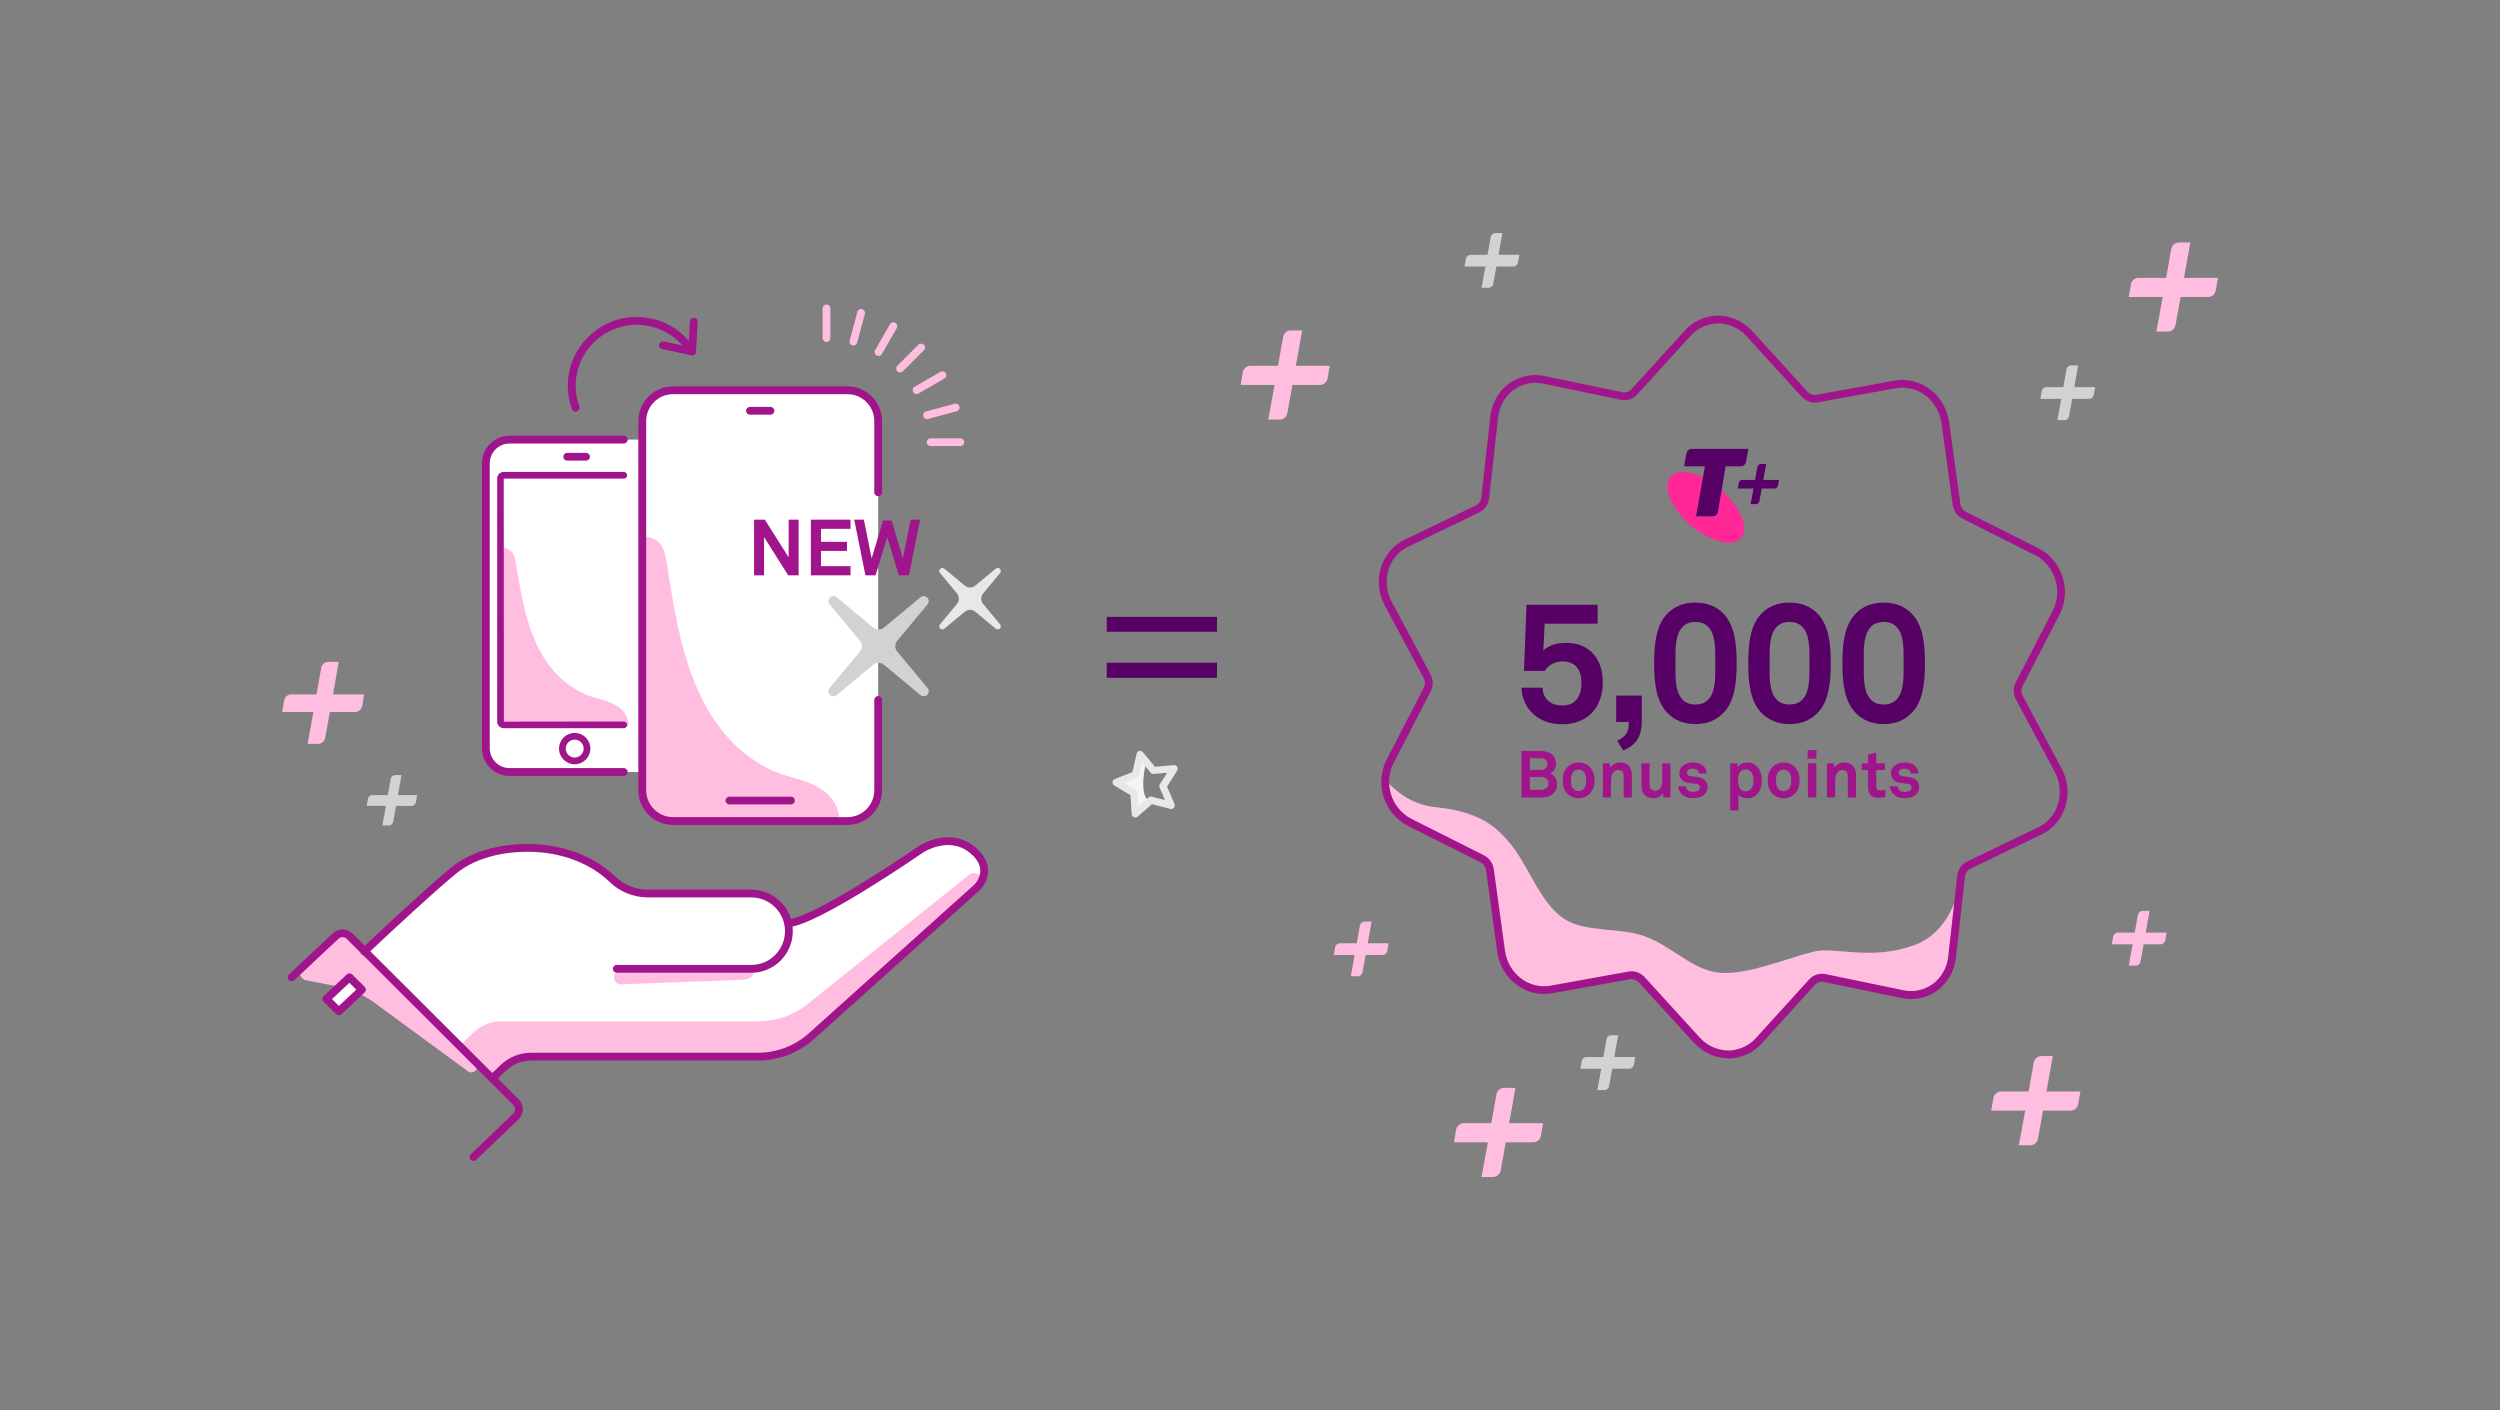 <?xml version="1.0" encoding="UTF-8"?><svg id="b" xmlns="http://www.w3.org/2000/svg" width="656" height="370" xmlns:xlink="http://www.w3.org/1999/xlink" viewBox="0 0 656 370"><rect x="0" y="0" width="656" height="370" fill="#808080" stroke="none"/><defs><clipPath id="v"><path d="M204.3,141.05c-2.66,2.66-6.98,2.66-9.64,0" clip-rule="evenodd" fill="none"/></clipPath></defs><g id="c"><path d="M558.59,253.39l1.02-5.59h-5.48l.35-2.02c.11-.62,.62-1.06,1.23-1.06h4.44l.83-4.65c.11-.61,.63-1.06,1.23-1.06h1.84l-1.02,5.7h5.48l-.35,2.02c-.11,.61-.62,1.06-1.23,1.06h-4.44l-.83,4.54c-.11,.61-.63,1.05-1.23,1.05h-1.84Z" fill="#ffbedf" fill-rule="evenodd"/></g><g id="d"><path d="M354.45,256.19l1.02-5.59h-5.48l.35-2.02c.11-.62,.62-1.06,1.23-1.06h4.44l.83-4.65c.11-.61,.63-1.06,1.23-1.06h1.84l-1.02,5.7h5.48l-.35,2.02c-.11,.61-.62,1.06-1.23,1.06h-4.44l-.83,4.54c-.11,.61-.63,1.05-1.23,1.05h-1.84Z" fill="#ffbedf" fill-rule="evenodd"/></g><g id="e"><path d="M388.76,308.85l1.66-9.1h-8.92l.58-3.29c.18-1,1.01-1.73,2-1.73h7.23l1.35-7.56c.18-1,1.02-1.72,2-1.72h3l-1.66,9.28h8.91l-.58,3.29c-.18,1-1.02,1.73-2,1.73h-7.22l-1.34,7.38c-.18,1-1.02,1.71-1.99,1.71h-3Z" fill="#ffbedf" fill-rule="evenodd"/></g><g id="f"><path d="M332.79,110.11l1.66-9.1h-8.92l.58-3.29c.18-1,1.01-1.73,2-1.73h7.23l1.35-7.56c.18-1,1.02-1.72,2-1.72h3l-1.66,9.28h8.91l-.58,3.29c-.18,1-1.02,1.73-2,1.73h-7.22l-1.34,7.38c-.18,1-1.02,1.71-1.99,1.71h-3Z" fill="#ffbedf" fill-rule="evenodd"/></g><g id="g"><path d="M388.76,75.53l1.02-5.59h-5.48l.35-2.02c.11-.62,.62-1.06,1.23-1.06h4.44l.83-4.65c.11-.61,.63-1.06,1.23-1.06h1.84l-1.02,5.7h5.48l-.35,2.02c-.11,.61-.62,1.06-1.23,1.06h-4.44l-.83,4.54c-.11,.61-.63,1.05-1.23,1.05h-1.84Z" fill="#d2d2d2" fill-rule="evenodd"/></g><g id="h"><path d="M529.75,300.52l1.66-9.1h-8.92l.58-3.29c.18-1,1.01-1.73,2-1.73h7.23l1.35-7.56c.18-1,1.02-1.72,2-1.72h3l-1.66,9.28h8.91l-.58,3.29c-.18,1-1.02,1.73-2,1.73h-7.22l-1.34,7.38c-.18,1-1.02,1.71-1.99,1.71h-3Z" fill="#ffbedf" fill-rule="evenodd"/></g><g id="i"><path d="M419.15,286.04l1.02-5.59h-5.48l.35-2.02c.11-.62,.62-1.06,1.23-1.06h4.44l.83-4.65c.11-.61,.63-1.06,1.23-1.06h1.84l-1.02,5.7h5.48l-.35,2.02c-.11,.61-.62,1.06-1.23,1.06h-4.44l-.83,4.54c-.11,.61-.63,1.05-1.23,1.05h-1.84Z" fill="#d2d2d2" fill-rule="evenodd"/></g><g id="j"><path d="M539.85,110.26l1.02-5.59h-5.48l.35-2.02c.11-.62,.62-1.06,1.23-1.06h4.44l.83-4.65c.11-.61,.63-1.06,1.23-1.06h1.84l-1.02,5.7h5.48l-.35,2.02c-.11,.61-.62,1.06-1.23,1.06h-4.44l-.83,4.54c-.11,.61-.63,1.05-1.23,1.05h-1.84Z" fill="#d2d2d2" fill-rule="evenodd"/></g><g id="k"><path d="M565.84,87.03l1.66-9.1h-8.92l.58-3.29c.18-1,1.01-1.73,2-1.73h7.23l1.35-7.56c.18-1,1.02-1.72,2-1.72h3l-1.66,9.28h8.91l-.58,3.29c-.18,1-1.02,1.73-2,1.73h-7.22l-1.34,7.38c-.18,1-1.02,1.71-1.99,1.71h-3Z" fill="#ffbedf" fill-rule="evenodd"/></g><path d="M300.63,200.45s-1.86,7.86,.76,9.61c-1.86,1.75-2.62,2.18-2.62,2.18l-.87-.87v-2.51l-1.53-1.75-2.73-1.42,.98-1.53,1.97-.33,1.86-1.42,.33-1.75s.44-3.5,1.86-.22" fill="#f3f4f5" fill-rule="evenodd"/><path d="M297.88,214.49c-.12,0-.24-.02-.36-.07-.33-.14-.55-.45-.57-.8l-.31-4.96-4.26-2.56c-.31-.18-.48-.52-.45-.88s.26-.66,.59-.79l4.62-1.83,1.11-4.84c.08-.35,.35-.62,.7-.7,.34-.09,.71,.04,.94,.31l3.17,3.83,4.95-.44c.37-.04,.7,.14,.88,.45s.18,.69,0,.99l-2.66,4.2,1.95,4.57c.14,.33,.08,.71-.15,.98-.23,.27-.6,.39-.94,.3l-4.82-1.24-3.75,3.27c-.17,.15-.39,.23-.61,.23Zm-2.92-9.03l3.06,1.83c.26,.16,.43,.44,.45,.74l.22,3.56,2.69-2.34c.23-.2,.55-.28,.85-.2l3.45,.89-1.4-3.28c-.12-.28-.1-.61,.07-.87l1.91-3.01-3.55,.31c-.3,.02-.61-.1-.8-.34l-2.28-2.75-.8,3.48c-.07,.3-.28,.55-.57,.66l-3.32,1.32Zm2.97-2.18h0Z" fill="#e7e8e9"/><rect x="127.48" y="115.36" width="47.81" height="87.22" rx="6.23" ry="6.23" fill="#fff"/><path d="M161.77,185.14c-2.81-1.71-6.24-1.86-9.16-3.4-12.46-6.3-15.12-20.71-17.03-32.86-.55-3.03-.68-5-4.35-5.28v43.27c0,3.76-.06,3.58,3.85,3.59h29.88c.17-2.14-1.31-4.16-3.2-5.32Z" fill="#ffbedf" fill-rule="evenodd"/><path d="M163.68,203.6h-29.97c-4,0-7.25-3.25-7.25-7.25V121.59c0-4,3.25-7.25,7.25-7.25h29.97c.56,0,1.02,.46,1.02,1.02s-.46,1.02-1.02,1.02h-29.97c-2.87,0-5.2,2.33-5.2,5.2v74.77c0,2.87,2.33,5.2,5.2,5.2h29.97c.56,0,1.02,.46,1.02,1.02s-.46,1.02-1.02,1.02Z" fill="#a0148c"/><path d="M153.78,120.87h-4.95c-.56,0-1.02-.46-1.02-1.02s.46-1.02,1.02-1.02h4.95c.56,0,1.02,.46,1.02,1.02s-.46,1.02-1.02,1.02Z" fill="#a0148c"/><g><path d="M154.03,196.43c0,1.78-1.45,3.23-3.23,3.23s-3.23-1.45-3.23-3.23,1.45-3.23,3.23-3.23,3.23,1.45,3.23,3.23Z" fill="#fff"/><path d="M150.8,200.54c-2.26,0-4.11-1.84-4.11-4.11s1.84-4.11,4.11-4.11,4.11,1.84,4.11,4.11-1.84,4.11-4.11,4.11Zm0-6.46c-1.3,0-2.35,1.06-2.35,2.35s1.05,2.35,2.35,2.35,2.35-1.06,2.35-2.35-1.05-2.35-2.35-2.35Z" fill="#a0148c"/></g><path d="M153.88,194.63c0,1.77-1.44,3.21-3.21,3.21s-3.21-1.44-3.21-3.21,1.44-3.21,3.21-3.21,3.21,1.44,3.21,3.21" fill="none" fill-rule="evenodd"/><path d="M255.46,223.15c-6.12-5.09-13.47-.21-13.47-.21,0,0-27.18,18.81-34.73,19.42h-.12c-.93-4.64-5.01-7.97-9.74-7.94h-27.24c-3.49-.04-6.82-1.42-9.3-3.87-5.15-4.94-13.13-8.11-22.07-8.11-7.56,0-14.59,1.95-19.42,5.91-5.14,4.21-15,13.26-23.48,21.28l33.6,33.36,2.95-2.83c1.96-1.87,4.57-2.92,7.28-2.92h59.51c5.15,.01,10.13-1.86,14-5.28l43.48-38.97s4.88-4.76-1.24-9.85Z" fill="#fff"/><path d="M197.86,254.59c0,1.36-1.11,2.47-2.47,2.47l-32.4,1.24c-1.03,0-1.86-.84-1.87-1.87h0c0-1.03,.84-1.87,1.87-1.87l34.87,.02Z" fill="#ffbedf"/><path d="M256.95,232.45c.77-.77,.77-2.01,0-2.78-.7-.7-1.82-.77-2.6-.16l-41.42,33.13c-3.86,3.46-8.86,5.37-14.05,5.37h-67.39c-2.71,0-5.32,1.05-7.28,2.93l-2.97,2.83-25-24.85-.7,.67,33.6,33.36,4.1-3.93c1.23-1.17,2.85-1.82,4.55-1.82h61.09c5.18,.01,10.18-1.88,14.05-5.31l43.48-38.97c.19-.14,.37-.3,.53-.47Z" fill="#ffbedf"/><path d="M129.15,284.03c-.27,0-.54-.11-.74-.31-.39-.41-.38-1.06,.03-1.45l2.95-2.83c2.16-2.06,4.99-3.2,7.98-3.2h59.51c4.94,0,9.69-1.82,13.37-5.11l43.48-39.06h0s1.59-1.6,1.5-3.76c-.06-1.55-.98-3.06-2.71-4.5-5.47-4.55-12.18-.19-12.25-.14-1.11,.76-27.53,18.96-35.21,19.59-.54,.06-1.06-.37-1.1-.94-.05-.56,.37-1.06,.94-1.1,5.72-.47,24.89-12.79,34.23-19.25,.1-.06,8.08-5.25,14.7,.27,2.21,1.84,3.36,3.86,3.44,6.02,.12,3.08-2.06,5.22-2.15,5.31l-43.51,39.08c-4.06,3.63-9.29,5.63-14.73,5.64h-59.51c-2.46,0-4.79,.94-6.56,2.63l-2.95,2.83c-.2,.19-.45,.28-.71,.28Z" fill="#a0148c"/><path d="M122.22,276.16l-30.54-30.46c-1.03-1.02-2.68-1.02-3.71,0l-8.65,8.15c-.79,.75-.83,2-.08,2.79,.28,.3,.64,.5,1.04,.58l7.78,1.51c4.21,.82,8.15,2.66,11.49,5.35l23.19,16.99c1.4,1.14,3.32-.82,2.06-2.11l-2.59-2.8Z" fill="#ffbedf"/><path d="M124.25,304.64c-.27,0-.54-.11-.74-.31-.39-.41-.38-1.06,.03-1.45l11.12-10.66c.32-.33,.48-.74,.48-1.17,0-.43-.18-.83-.48-1.13l-43.65-43.54c-.62-.62-1.64-.62-2.26,0l-11.51,10.81c-.41,.39-1.06,.37-1.45-.05s-.37-1.06,.05-1.45l11.49-10.79c1.4-1.39,3.71-1.39,5.13,.02l43.64,43.53c.69,.67,1.08,1.59,1.1,2.56,.01,.98-.36,1.9-1.04,2.6l-11.19,10.73c-.2,.19-.45,.28-.71,.28Z" fill="#a0148c"/><path d="M197.12,255.24h-35.29c-.56,0-1.02-.46-1.02-1.02s.46-1.02,1.02-1.02h35.29c4.89,0,8.86-3.97,8.86-8.86s-3.97-8.86-8.86-8.86h-27.24c-3.78-.04-7.34-1.52-10.02-4.16-5.17-4.96-12.96-7.81-21.35-7.81-7.64,0-14.3,2.02-18.78,5.68-5.41,4.44-15.65,13.87-23.42,21.23-.41,.39-1.06,.37-1.45-.04-.39-.41-.37-1.06,.04-1.45,7.8-7.38,18.07-16.85,23.53-21.32,4.84-3.96,11.97-6.14,20.07-6.14,8.92,0,17.22,3.06,22.78,8.39,2.32,2.28,5.37,3.55,8.61,3.58h27.23c6.02,0,10.91,4.89,10.91,10.91s-4.89,10.91-10.91,10.91Z" fill="#a0148c"/><g><polygon points="85.63 262.14 88.91 265.38 94.96 259.69 91.7 256.44 85.63 262.14" fill="#fff"/><path d="M88.91,266.4c-.26,0-.52-.1-.72-.3l-3.27-3.24c-.2-.2-.31-.46-.3-.74,0-.28,.12-.54,.32-.73l6.07-5.7c.4-.38,1.03-.37,1.42,.02l3.26,3.25c.2,.2,.31,.46,.3,.74,0,.28-.12,.54-.32,.73l-6.05,5.68c-.2,.19-.45,.28-.7,.28Zm-1.8-4.24l1.82,1.8,4.56-4.28-1.81-1.8-4.57,4.29Z" fill="#a0148c"/></g><rect x="168.53" y="102.4" width="61.9" height="113.04" rx="8.07" ry="8.07" fill="#fff"/><g id="l"><path d="M215.33,206.95c-4.28-2.74-9.57-2.98-14.03-5.42-19.09-9.99-23.17-32.99-26.1-52.4-.85-4.84-1.05-7.97-6.67-8.42v.42s0,63.44,0,63.44c0,6,2.71,10.86,8.7,10.87h42.97c.28-3.42-1.99-6.64-4.88-8.49Z" fill="#ffbedf"/></g><path d="M202.17,108.81h-5.38c-.56,0-1.02-.46-1.02-1.02s.46-1.02,1.02-1.02h5.38c.56,0,1.02,.46,1.02,1.02s-.46,1.02-1.02,1.02Z" fill="#a0148c"/><path d="M222.35,216.46h-45.75c-5.02,0-9.1-4.08-9.1-9.1V110.48c0-5.02,4.08-9.1,9.1-9.1h45.75c5.02,0,9.1,4.08,9.1,9.1v18.71c0,.56-.46,1.02-1.02,1.02s-1.02-.46-1.02-1.02v-18.71c0-3.89-3.16-7.05-7.05-7.05h-45.75c-3.89,0-7.05,3.16-7.05,7.05v96.89c0,3.89,3.16,7.05,7.05,7.05h45.75c3.89,0,7.05-3.16,7.05-7.05v-23.7c0-.56,.46-1.02,1.02-1.02s1.02,.46,1.02,1.02v23.7c0,5.02-4.08,9.1-9.1,9.1Z" fill="#a0148c"/><path d="M207.55,211.08h-16.15c-.56,0-1.02-.46-1.02-1.02s.46-1.02,1.02-1.02h16.15c.56,0,1.02,.46,1.02,1.02s-.46,1.02-1.02,1.02Z" fill="#a0148c"/><g id="m"><path d="M216.87,89.75c-.56,0-1.02-.46-1.02-1.02v-7.81c0-.56,.46-1.02,1.02-1.02s1.02,.46,1.02,1.02v7.81c0,.56-.46,1.02-1.02,1.02Z" fill="#ffbedf"/></g><g id="n"><path d="M223.93,90.67c-.09,0-.18-.01-.26-.04-.55-.15-.87-.71-.72-1.25l2.02-7.54c.14-.55,.71-.88,1.25-.72,.55,.15,.87,.71,.72,1.25l-2.02,7.54c-.12,.46-.54,.76-.99,.76Z" fill="#ffbedf"/></g><g id="o"><path d="M230.52,93.4c-.17,0-.35-.04-.51-.14-.49-.28-.66-.91-.38-1.4l3.9-6.77c.28-.49,.91-.66,1.4-.38,.49,.28,.66,.91,.38,1.4l-3.9,6.77c-.19,.33-.53,.51-.89,.51Z" fill="#ffbedf"/></g><g id="p"><path d="M236.18,97.74c-.26,0-.52-.1-.72-.3-.4-.4-.4-1.05,0-1.45l5.51-5.52c.4-.4,1.05-.4,1.45,0,.4,.4,.4,1.05,0,1.45l-5.51,5.52c-.2,.2-.46,.3-.72,.3Z" fill="#ffbedf"/></g><g id="q"><path d="M240.52,103.39c-.35,0-.7-.18-.89-.51-.28-.49-.12-1.12,.37-1.4l6.76-3.91c.49-.29,1.12-.12,1.4,.37,.28,.49,.12,1.12-.37,1.4l-6.76,3.91c-.16,.09-.34,.14-.51,.14Z" fill="#ffbedf"/></g><g id="r"><path d="M243.25,109.98c-.45,0-.86-.3-.99-.76-.15-.55,.18-1.11,.72-1.25l7.53-2.02c.54-.15,1.11,.18,1.25,.72,.15,.55-.18,1.11-.72,1.25l-7.53,2.02c-.09,.02-.18,.04-.27,.04Z" fill="#ffbedf"/></g><g id="s"><path d="M251.99,117.05h-7.8c-.56,0-1.02-.46-1.02-1.02s.46-1.02,1.02-1.02h7.8c.56,0,1.02,.46,1.02,1.02s-.46,1.02-1.02,1.02Z" fill="#ffbedf"/></g><g id="t"><path d="M80.72,195.19l1.52-8.37h-8.21l.53-3.02c.16-.92,.93-1.59,1.84-1.59h6.65l1.24-6.96c.16-.92,.94-1.58,1.84-1.58h2.76l-1.52,8.54h8.2l-.53,3.02c-.16,.92-.93,1.59-1.84,1.59h-6.64l-1.24,6.79c-.17,.92-.94,1.58-1.83,1.58h-2.76Z" fill="#ffbedf" fill-rule="evenodd"/></g><g id="u"><path d="M100.33,216.6l.94-5.14h-5.04l.33-1.86c.1-.57,.57-.98,1.13-.98h4.08l.76-4.27c.1-.56,.58-.97,1.13-.97h1.7l-.94,5.25h5.04l-.33,1.86c-.1,.57-.57,.98-1.13,.98h-4.08l-.76,4.17c-.1,.56-.58,.97-1.13,.97h-1.7Z" fill="#d2d2d2" fill-rule="evenodd"/></g><path d="M151.03,108.03c-.42,0-.81-.26-.96-.68-2.68-7.44-.26-15.67,6.03-20.47,7.91-6.05,19.27-4.53,25.32,3.38,.34,.45,.26,1.09-.19,1.44s-1.09,.26-1.44-.19c-2.6-3.4-6.36-5.58-10.6-6.15-4.24-.58-8.45,.55-11.84,3.15-5.57,4.26-7.72,11.55-5.34,18.15,.19,.53-.09,1.12-.62,1.31-.11,.04-.23,.06-.35,.06Z" fill="#a0148c"/><path d="M181.63,93.25c-.07,0-.14,0-.21-.02l-7.68-1.63c-.55-.12-.91-.66-.79-1.21,.12-.55,.66-.91,1.21-.79l6.51,1.39,.37-6.65c.03-.56,.53-.99,1.08-.96,.56,.03,1,.51,.96,1.08l-.44,7.84c-.02,.3-.16,.58-.4,.76-.18,.14-.4,.21-.62,.21Z" fill="#a0148c"/><g clip-path="url(#v)"><rect x="193.59" y="139.98" width="11.78" height="4.8" fill="#fff"/></g><g><path d="M229.15,174.42l-9.6,7.97c-.56,.47-1.39,.39-1.86-.17-.41-.49-.41-1.2,0-1.69l7.97-9.58c.67-.81,.67-1.98,0-2.79l-7.97-9.58c-.47-.56-.39-1.39,.17-1.86,.49-.41,1.2-.41,1.69,0l9.6,7.97c.81,.67,1.98,.67,2.78,0l9.6-7.97c.56-.47,1.39-.39,1.86,.17,.41,.49,.41,1.2,0,1.69l-7.97,9.58c-.67,.81-.67,1.98,0,2.79l7.97,9.58c.47,.56,.39,1.39-.17,1.86-.49,.41-1.2,.41-1.69,0l-9.6-7.97c-.81-.67-1.98-.67-2.78,0Z" fill="#d2d2d2" fill-rule="evenodd"/><path d="M253.15,160.52l-5.36,4.45c-.34,.29-.85,.24-1.14-.11-.25-.3-.25-.74,0-1.04l4.45-5.34c.67-.81,.67-1.98,0-2.79l-4.45-5.34c-.29-.34-.24-.85,.1-1.14,.3-.25,.73-.25,1.04,0l5.36,4.45c.81,.67,1.98,.67,2.78,0l5.36-4.45c.34-.29,.85-.24,1.14,.11,.25,.3,.25,.74,0,1.04l-4.45,5.34c-.67,.81-.67,1.98,0,2.79l4.45,5.34c.29,.34,.24,.85-.1,1.14-.3,.25-.73,.25-1.04,0l-5.36-4.45c-.81-.67-1.98-.67-2.78,0Z" fill="#e7e8e9" fill-rule="evenodd"/></g><path d="M163.68,191.08h-31.5c-.95,0-1.72-.77-1.72-1.72v-63.81c0-.95,.77-1.72,1.72-1.72h31.5c.48,0,.88,.39,.88,.88s-.39,.88-.88,.88h-31.5l.04,63.77,31.47-.04c.48,0,.88,.39,.88,.88s-.39,.88-.88,.88Z" fill="#a0148c"/><g><polygon points="206.94 146.25 200.69 136.36 197.87 136.36 197.87 150.97 200.49 150.97 200.49 140.93 206.82 150.97 209.56 150.97 209.56 136.36 206.94 136.36 206.94 146.25" fill="#a0148c" fill-rule="evenodd"/><polygon points="212.77 150.97 223.18 150.97 223.18 148.56 215.43 148.56 215.43 144.56 222.25 144.56 222.25 142.17 215.43 142.17 215.43 138.77 223.18 138.77 223.18 136.36 212.77 136.36 212.77 150.97" fill="#a0148c" fill-rule="evenodd"/><polygon points="238.98 136.36 236.9 146.52 233.96 136.58 231.73 136.58 228.72 146.52 226.68 136.36 224.15 136.36 227.09 150.97 229.75 150.97 232.8 140.89 235.85 150.97 238.51 150.97 241.42 136.36 238.98 136.36" fill="#a0148c" fill-rule="evenodd"/></g><path d="M290.41,177.86v-3.97h28.93v3.97h-28.93Zm0-12.09v-3.9h28.93v3.9h-28.93Z" fill="#570066"/><g><g id="w"><path d="M363.57,204.62c-1.4,2.74-.54,1.26,.45,4.28,.98,3.02,3.13,5.54,5.87,6.93l18.91,9.49c1.16,.56,1.94,1.65,2.12,2.94l2.94,21.4c.44,3.16,2.12,6.03,4.6,7.92,2.48,1.88,5.62,2.65,8.59,2.09l20.39-3.69c1.21-.23,2.48,.22,3.34,1.16l14.47,15.87c2.12,2.33,5.08,3.64,8.1,3.72,1.18,.02,2.32-.18,3.41-.54,1.76-.57,3.38-1.58,4.65-2.97l14.06-15.49c.86-.93,2.09-1.33,3.31-1.08l20.52,4.25c2.97,.62,6.09-.07,8.54-1.88,2.44-1.85,4.03-4.64,4.38-7.77l2.38-21.34c.18-1.27-.79,13.8-12.15,18.04-11.36,4.24-20.91,.4-26.38,1.72-7.37,1.79-17.05,6.06-24.46,5.6-7.38-.46-12.61-6.9-20.03-9.59-6.67-2.42-15.63-.89-21.26-4.65-6.31-4.22-9.16-13.9-14.16-19.82-3.63-4.28-7.79-8.2-19.4-9.4-5.08-.53-9.47-2.92-13.17-7.18Z" fill="#ffbedf" fill-rule="evenodd"/></g><g id="x"><path d="M453.55,277.7c-.07,0-.13,0-.2,0-3.35-.09-6.57-1.56-8.84-4.05l-14.47-15.86c-.62-.68-1.53-1-2.39-.84l-20.39,3.69c-3.25,.61-6.67-.22-9.39-2.28-2.7-2.05-4.52-5.18-4.99-8.59l-2.94-21.39c-.13-.94-.72-1.75-1.55-2.16l-18.92-9.49c-3-1.52-5.32-4.26-6.38-7.53-1.06-3.26-.79-6.85,.74-9.84l9.72-18.79c.45-.85,.45-1.82,0-2.68l-10.21-19.06c-1.61-3.01-1.98-6.6-1-9.84,.99-3.27,3.27-5.96,6.26-7.37l18.65-8.99c.8-.38,1.35-1.17,1.44-2.08l2.38-21.34c.38-3.41,2.14-6.51,4.81-8.49,2.65-1.98,6.07-2.74,9.36-2.06l20.48,4.26c.88,.17,1.76-.11,2.34-.76l14.1-15.5c2.21-2.44,5.37-3.83,8.68-3.83,.03,0,.07,0,.1,0,3.32,.04,6.54,1.52,8.85,4.05l14.46,15.87c.65,.68,1.55,1,2.39,.84l20.43-3.7c3.26-.62,6.67,.23,9.39,2.29,2.7,2.04,4.52,5.17,4.99,8.58l2.94,21.4c.14,.97,.69,1.77,1.52,2.17l18.91,9.5c3,1.51,5.33,4.26,6.39,7.53,1.06,3.27,.79,6.85-.75,9.84h0s-9.71,18.79-9.71,18.79c-.44,.82-.42,1.79,.04,2.66l10.2,19.03c1.61,3.02,1.98,6.6,.99,9.85-.97,3.28-3.24,5.98-6.24,7.41l-18.69,9c-.78,.37-1.32,1.16-1.45,2.12l-2.37,21.31c-.37,3.36-2.11,6.45-4.77,8.47-2.7,2-6.11,2.75-9.37,2.07l-20.51-4.25c-.85-.18-1.74,.11-2.35,.77l-14.05,15.47c-1.36,1.49-3.12,2.62-5.09,3.26-1.21,.39-2.4,.59-3.55,.59Zm-25.45-22.84c1.28,0,2.56,.56,3.46,1.55l14.46,15.86c1.89,2.08,4.58,3.31,7.37,3.38,.98,.03,1.99-.14,3.07-.49,1.63-.53,3.08-1.46,4.21-2.69l14.06-15.48c1.11-1.2,2.71-1.71,4.27-1.39l20.51,4.25c2.69,.57,5.5-.06,7.72-1.7,2.21-1.67,3.65-4.25,3.97-7.06l2.38-21.33c.23-1.68,1.2-3.05,2.61-3.71l18.69-9c2.48-1.18,4.36-3.42,5.16-6.15,.83-2.73,.52-5.76-.84-8.3l-10.2-19.03c-.78-1.47-.79-3.18-.04-4.58l9.7-18.77c1.29-2.51,1.51-5.52,.62-8.27-.9-2.75-2.85-5.06-5.36-6.33l-18.9-9.49c-1.43-.7-2.4-2.05-2.64-3.72l-2.94-21.4c-.4-2.88-1.93-5.51-4.2-7.23-2.22-1.69-5.14-2.4-7.78-1.91l-20.42,3.7c-1.51,.3-3.11-.25-4.26-1.45l-14.48-15.88c-1.93-2.11-4.61-3.34-7.36-3.38-2.73,.02-5.4,1.13-7.24,3.16l-14.1,15.5c-1.07,1.19-2.66,1.71-4.26,1.39l-20.49-4.26c-2.72-.55-5.54,.07-7.73,1.7-2.22,1.65-3.68,4.22-4,7.07l-2.38,21.33c-.17,1.61-1.17,3.04-2.6,3.71l-18.65,8.99c-2.47,1.17-4.36,3.4-5.18,6.12-.82,2.73-.52,5.74,.84,8.28l10.21,19.07c.77,1.45,.77,3.17,0,4.59l-9.71,18.78c-1.28,2.5-1.51,5.52-.61,8.27,.89,2.75,2.85,5.06,5.36,6.33l18.9,9.49c1.44,.7,2.44,2.09,2.67,3.71l2.94,21.4c.4,2.88,1.93,5.52,4.2,7.24,2.26,1.71,5.1,2.4,7.78,1.9l20.39-3.69c.27-.05,.54-.08,.82-.08Z" fill="#a0148c"/></g><g><g id="y"><path d="M451.74,128.62l-.94,5.59c-.19,1.01-.85,1.28-1.43,1.28h-4.35l1.83-10.24c-1.83-.85-3.7-1.4-5.19-1.4s-2.57,.39-3.33,1.32c-.54,.66-.81,1.48-.81,2.45,0,2.91,2.26,6.95,6.13,10.25,3.45,2.91,7.24,4.54,10.01,4.54,1.38,0,2.49-.43,3.22-1.28,.57-.66,.8-1.51,.8-2.49,0-2.83-2.28-6.8-5.95-10.01" fill="#ff2896"/></g><g id="z"><path d="M443.93,117.79c-.69,0-1.26,.47-1.42,1.21l-.61,3.37h5.47l-2.34,13.12h4.35c.58,0,1.23-.27,1.43-1.28l1.99-11.84h3.94c.69,0,1.27-.47,1.42-1.2l.62-3.38h-14.83Z" fill="#570066"/></g><g id="aa"><path d="M459.35,132.3l.77-4.11h-4.13l.27-1.48c.08-.45,.47-.78,.92-.78h3.34l.62-3.41c.08-.45,.47-.78,.92-.78h1.39l-.76,4.19h4.12l-.27,1.48c-.08,.45-.47,.78-.92,.78h-3.34l-.62,3.33c-.08,.45-.47,.78-.92,.77h-1.39Z" fill="#570066"/></g></g><g><g><g id="ab"><path d="M408.57,205.7c0-1.14-.6-2.22-1.76-2.75,1.03-.46,1.5-1.58,1.5-2.58,0-1.05-.52-2.07-1.41-2.65-.83-.53-1.84-.67-2.82-.67h-4.85v12.22h4.85c1.17,0,2.31-.1,3.25-.83,.88-.67,1.24-1.65,1.24-2.74Zm-2.51-5.2c0,1.15-.84,1.51-1.84,1.51h-2.79v-3.06h2.74c1,0,1.89,.38,1.89,1.55Zm.26,5.15c0,1.24-1.12,1.62-2.15,1.62h-2.74v-3.39h2.81c1.17,0,2.08,.46,2.08,1.77Z" fill="#a0148c"/></g><g id="ac"><path d="M418.41,204.77c0-1.51-.38-2.46-1.05-3.3-.62-.76-1.77-1.39-3.13-1.39s-2.51,.64-3.13,1.39c-.67,.84-1.05,1.79-1.05,3.3s.38,2.46,1.05,3.3c.62,.76,1.77,1.39,3.13,1.39s2.51-.64,3.13-1.39c.67-.84,1.05-1.79,1.05-3.3Zm-2.19,0c0,.84-.12,1.69-.64,2.25-.29,.31-.77,.57-1.36,.57s-1.07-.26-1.36-.57c-.52-.57-.64-1.41-.64-2.25s.12-1.69,.64-2.25c.29-.31,.77-.57,1.36-.57s1.07,.26,1.36,.57c.52,.57,.64,1.41,.64,2.25Z" fill="#a0148c"/></g><g id="ad"><path d="M428.2,209.24v-5.97c0-1.86-1.12-3.2-3.03-3.2-1.03,0-2.1,.43-2.63,1.38l-.15-1.15h-1.81v8.95h2.15v-3.65c0-.76-.02-1.69,.29-2.39,.29-.65,.79-1.14,1.55-1.14,1.14,0,1.48,.64,1.48,1.69v5.49h2.15Z" fill="#a0148c"/></g><g id="ae"><path d="M438.31,209.24v-8.95h-2.15v4.73c0,.72-.14,1.53-.65,2.01-.26,.26-.6,.45-1.1,.45-1.14,0-1.55-.65-1.55-1.7v-5.49h-2.15v5.97c0,1.91,1.19,3.2,3.1,3.2,1.14,0,2.13-.52,2.56-1.39l.15,1.17h1.79Z" fill="#a0148c"/></g><g id="af"><path d="M448.05,206.47c0-1.41-1.03-2.31-2.44-2.53-.88-.14-1.1-.15-1.91-.26-.48-.07-1.03-.26-1.03-.89,0-.46,.31-.79,.69-.95,.33-.14,.62-.14,.93-.14,.45,0,.91,.15,1.17,.41,.21,.22,.36,.5,.36,.84h2.05c0-.65-.31-1.33-.79-1.84-.65-.71-1.74-1.05-2.81-1.05s-2.07,.33-2.72,.89c-.53,.46-.91,1.1-.91,2.01,0,1.14,.83,2.13,2.05,2.39,.79,.17,1.69,.22,2.48,.34,.55,.09,.89,.43,.89,.95,0,.98-1.1,1.14-1.82,1.14-.62,0-1.02-.12-1.36-.4-.28-.22-.48-.65-.48-1.05h-2.01c0,.84,.43,1.58,.95,2.08,.74,.71,1.76,1.03,2.89,1.03,1.22,0,2.34-.31,3.06-1.03,.46-.46,.77-1.1,.77-1.96Z" fill="#a0148c"/></g><g id="ag"><path d="M462.3,204.75c0-1.69-.53-3.03-1.6-3.91-.55-.45-1.27-.76-2.17-.76-.98,0-1.98,.36-2.51,1.19l-.14-.98h-1.86v12.37h2.15v-4.08c.41,.5,1.27,.88,2.34,.88,.91,0,1.64-.28,2.19-.72,1.07-.88,1.6-2.24,1.6-3.99Zm-2.19,.03c0,.77-.12,1.58-.57,2.17-.31,.4-.77,.71-1.45,.71-1.69,0-2.03-1.58-2.03-2.87s.34-2.89,2.03-2.89c.67,0,1.14,.31,1.45,.71,.45,.59,.57,1.41,.57,2.19Z" fill="#a0148c"/></g><g id="ah"><path d="M472.21,204.77c0-1.51-.38-2.46-1.05-3.3-.62-.76-1.77-1.39-3.13-1.39s-2.51,.64-3.13,1.39c-.67,.84-1.05,1.79-1.05,3.3s.38,2.46,1.05,3.3c.62,.76,1.77,1.39,3.13,1.39s2.51-.64,3.13-1.39c.67-.84,1.05-1.79,1.05-3.3Zm-2.19,0c0,.84-.12,1.69-.64,2.25-.29,.31-.77,.57-1.36,.57s-1.07-.26-1.36-.57c-.52-.57-.64-1.41-.64-2.25s.12-1.69,.64-2.25c.29-.31,.77-.57,1.36-.57s1.07,.26,1.36,.57c.52,.57,.64,1.41,.64,2.25Z" fill="#a0148c"/></g><g id="ai"><path d="M476.64,199.06v-2.22h-2.31v2.22h2.31Zm-.05,10.19v-8.95h-2.19v8.95h2.19Z" fill="#a0148c"/></g><g id="aj"><path d="M487.01,209.24v-5.97c0-1.86-1.12-3.2-3.03-3.2-1.03,0-2.1,.43-2.63,1.38l-.15-1.15h-1.81v8.95h2.15v-3.65c0-.76-.02-1.69,.29-2.39,.29-.65,.79-1.14,1.55-1.14,1.14,0,1.48,.64,1.48,1.69v5.49h2.15Z" fill="#a0148c"/></g><g id="ak"><path d="M494.72,209.12v-1.81c-.59,.07-.95,.09-1.39,.09-.69,0-1-.29-1-.98v-4.35h2.25v-1.77h-2.25v-2.81l-2.15,.53v2.27h-1.64v1.77h1.64v4.54c0,1.72,.89,2.75,2.7,2.75,.64,0,1.24-.09,1.84-.24Z" fill="#a0148c"/></g><g id="al"><path d="M503.59,206.47c0-1.41-1.03-2.31-2.44-2.53-.88-.14-1.1-.15-1.91-.26-.48-.07-1.03-.26-1.03-.89,0-.46,.31-.79,.69-.95,.33-.14,.62-.14,.93-.14,.45,0,.91,.15,1.17,.41,.21,.22,.36,.5,.36,.84h2.05c0-.65-.31-1.33-.79-1.84-.65-.71-1.74-1.05-2.81-1.05s-2.07,.33-2.72,.89c-.53,.46-.91,1.1-.91,2.01,0,1.14,.83,2.13,2.05,2.39,.79,.17,1.69,.22,2.48,.34,.55,.09,.89,.43,.89,.95,0,.98-1.1,1.14-1.82,1.14-.62,0-1.02-.12-1.36-.4-.28-.22-.48-.65-.48-1.05h-2.01c0,.84,.43,1.58,.95,2.08,.74,.71,1.76,1.03,2.89,1.03,1.22,0,2.34-.31,3.06-1.03,.46-.46,.77-1.1,.77-1.96Z" fill="#a0148c"/></g></g><g><path d="M409.89,190.04c-6.1,0-10.35-3.8-10.66-9.6h5.53c.13,3.05,2.25,4.69,5.17,4.69,3.71,0,5.04-2.7,5.04-6.01s-1.5-5.57-5.04-5.57c-1.81,0-3.63,.93-4.6,2.48h-5.44l.66-17.33h18.66v4.95h-13.89l-.35,7.03c1.42-1.33,3.36-1.99,6.1-1.99,6.19,0,9.51,4.47,9.51,10.3,0,6.5-3.85,11.06-10.7,11.06Z" fill="#570066"/><path d="M425.91,196.94l-1.55-2.56c2.56-1.2,3.05-2.57,3.05-4.95h-3.32v-6.9h6.72v6.37c0,3.85-1.02,6.41-4.91,8.05Z" fill="#570066"/><path d="M452.03,187.26c-1.59,1.55-3.85,2.74-7.16,2.74s-5.57-1.2-7.16-2.74c-3.18-3.05-3.67-8.18-3.67-13.22s.49-10.17,3.67-13.22c1.59-1.55,3.85-2.7,7.16-2.7s5.57,1.15,7.16,2.7c3.18,3.05,3.67,8.18,3.67,13.22s-.49,10.17-3.67,13.22Zm-7.16-24.06c-5.7,0-5.22,6.85-5.22,10.83s-.49,10.83,5.22,10.83,5.22-6.85,5.22-10.83,.49-10.83-5.22-10.83Z" fill="#570066"/><path d="M476.73,187.26c-1.59,1.55-3.85,2.74-7.16,2.74s-5.57-1.2-7.16-2.74c-3.18-3.05-3.67-8.18-3.67-13.22s.49-10.17,3.67-13.22c1.59-1.55,3.85-2.7,7.16-2.7s5.57,1.15,7.16,2.7c3.18,3.05,3.67,8.18,3.67,13.22s-.49,10.17-3.67,13.22Zm-7.16-24.06c-5.7,0-5.22,6.85-5.22,10.83s-.49,10.83,5.22,10.83,5.22-6.85,5.22-10.83,.49-10.83-5.22-10.83Z" fill="#570066"/><path d="M501.44,187.26c-1.59,1.55-3.85,2.74-7.16,2.74s-5.57-1.2-7.16-2.74c-3.18-3.05-3.67-8.18-3.67-13.22s.49-10.17,3.67-13.22c1.59-1.55,3.85-2.7,7.16-2.7s5.57,1.15,7.16,2.7c3.18,3.05,3.67,8.18,3.67,13.22s-.49,10.17-3.67,13.22Zm-7.16-24.06c-5.7,0-5.22,6.85-5.22,10.83s-.49,10.83,5.22,10.83,5.22-6.85,5.22-10.83,.49-10.83-5.22-10.83Z" fill="#570066"/></g></g></g></svg>
